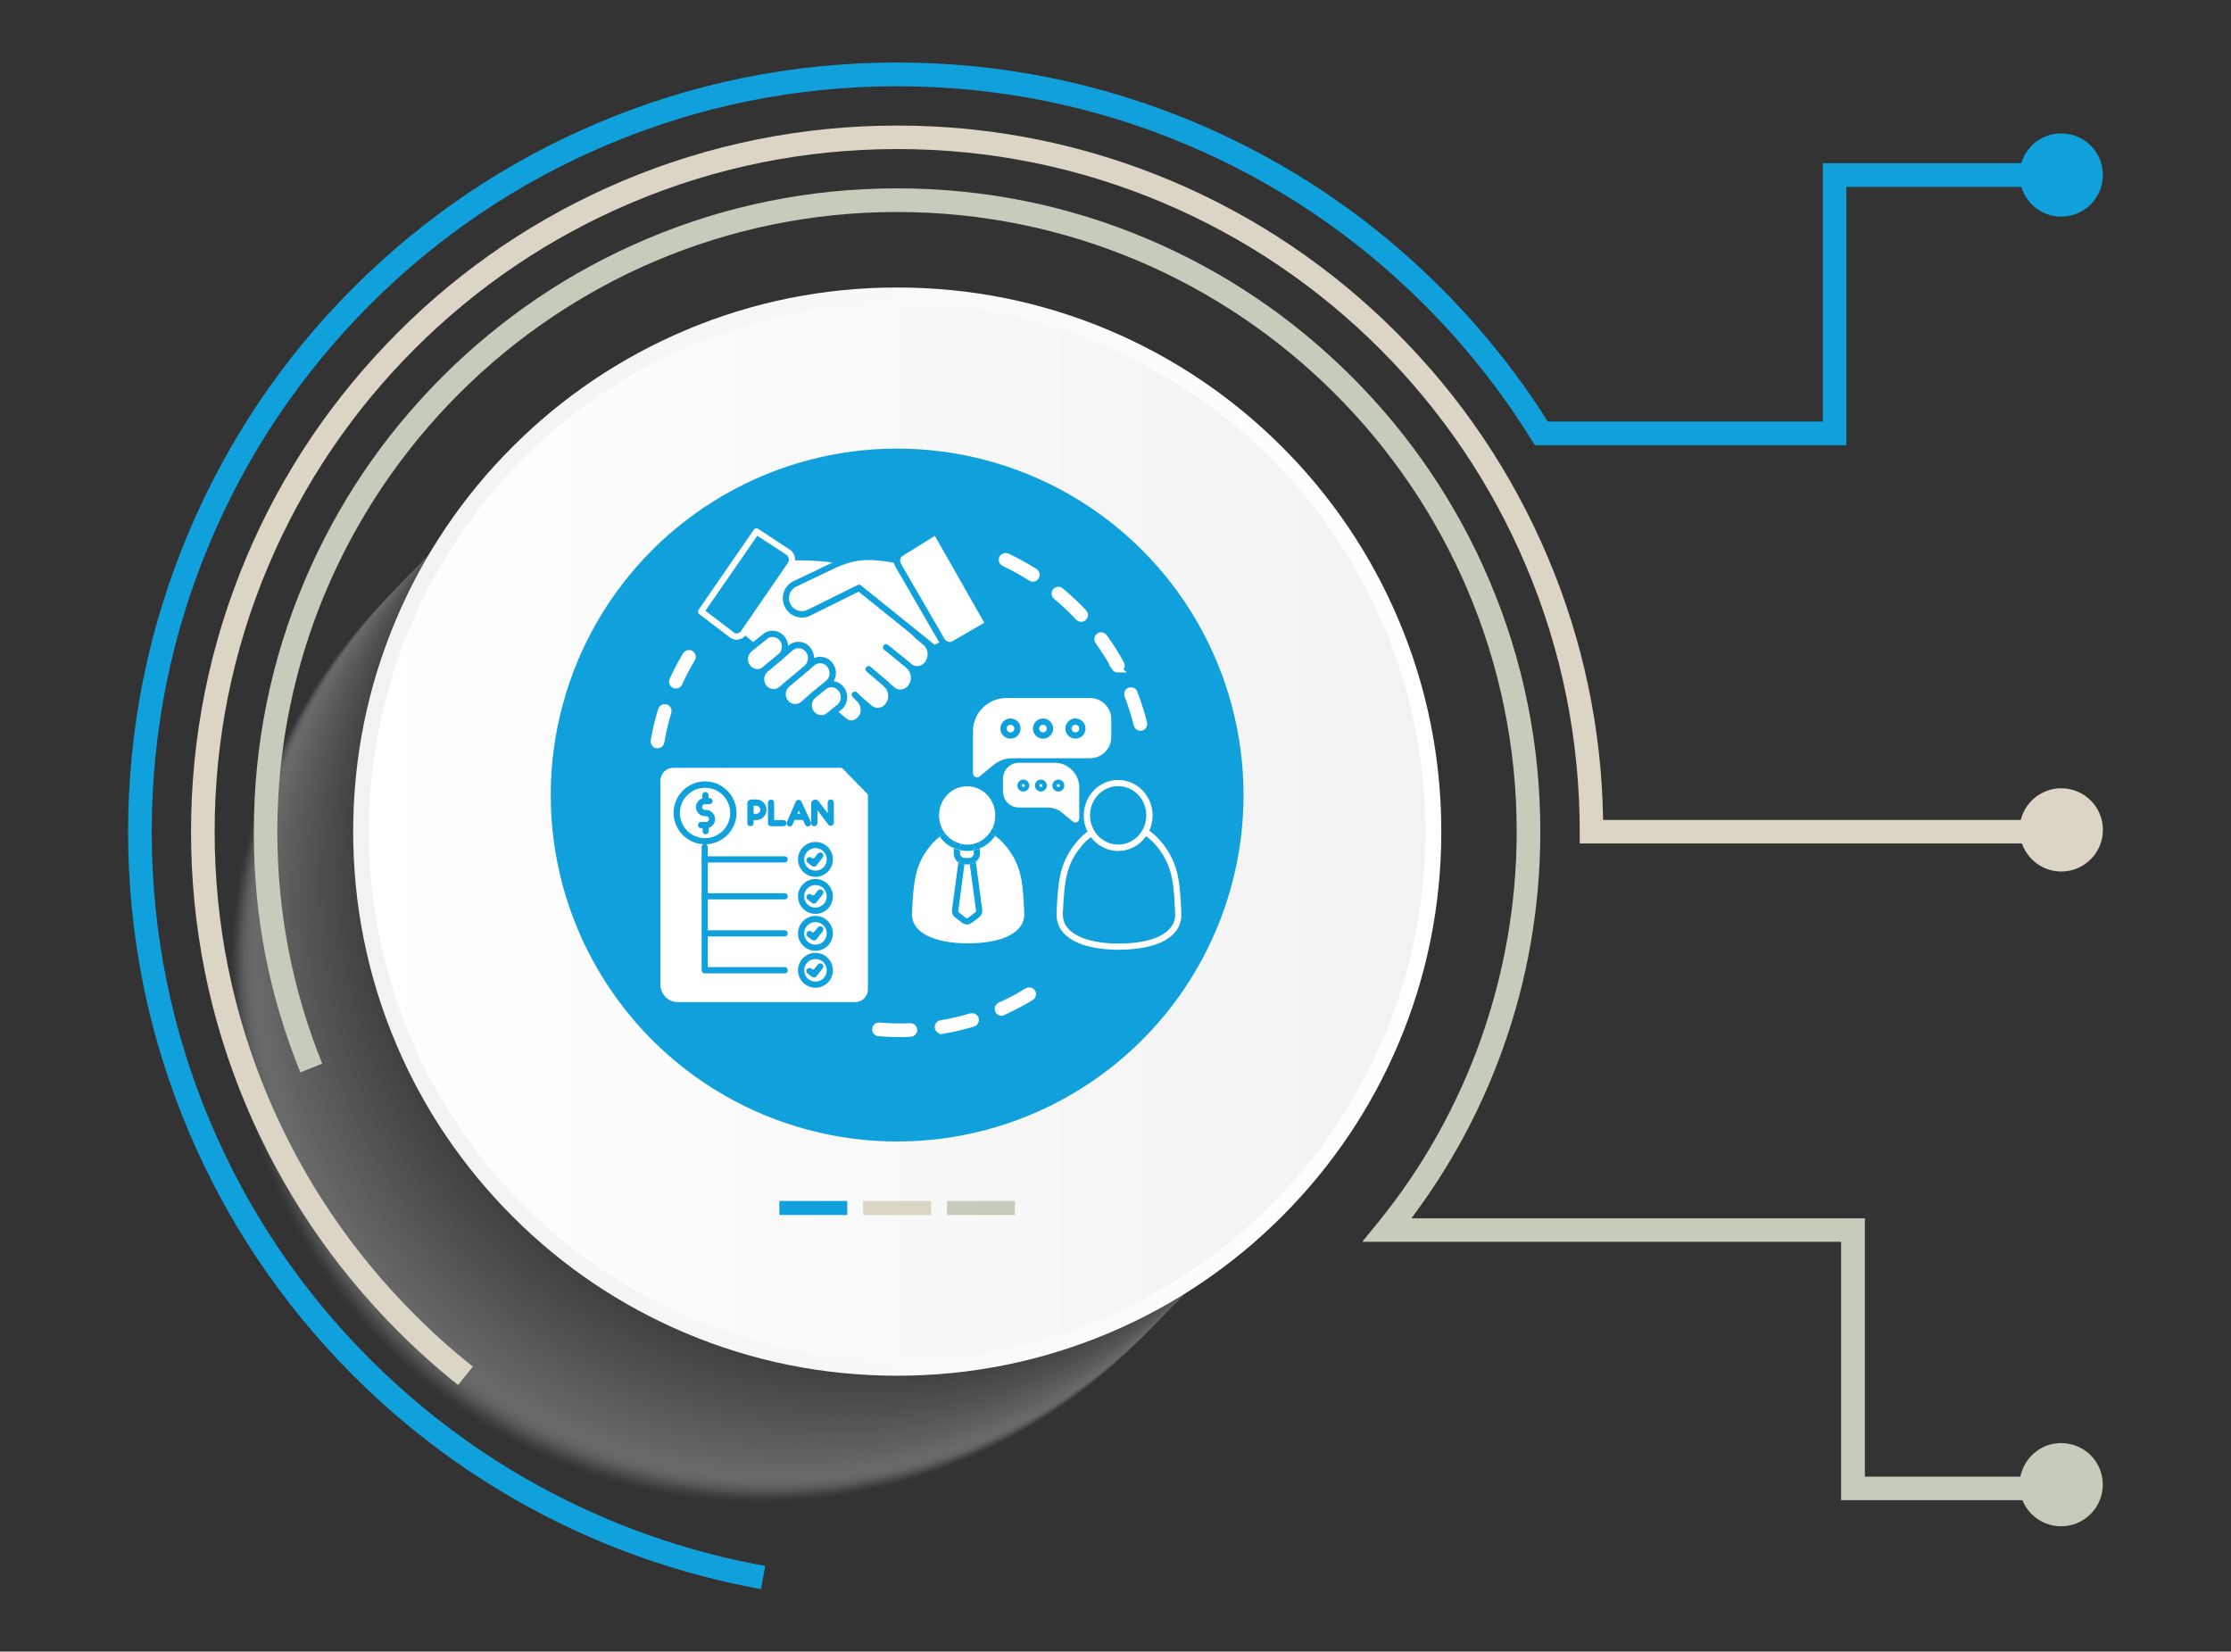 <?xml version="1.0" encoding="UTF-8"?><svg id="a" xmlns="http://www.w3.org/2000/svg" width="1879.315" height="1391.1" xmlns:xlink="http://www.w3.org/1999/xlink" viewBox="0 0 1879.315 1391.1"><rect x="0" y="0" width="1879.315" height="1391.1" fill="#333333" stroke="none"/><defs><linearGradient id="c" x1="297.507" y1="10216.67" x2="1214.107" y2="10216.67" gradientTransform="translate(0 10917.12) scale(1 -1)" gradientUnits="userSpaceOnUse"><stop offset="0" stop-color="#f2f2f2"/><stop offset="1" stop-color="#fff"/></linearGradient><linearGradient id="d" x1="310.707" y1="10216.57" x2="1200.707" y2="10216.57" gradientTransform="translate(0 10917.12) scale(1 -1)" gradientUnits="userSpaceOnUse"><stop offset="0" stop-color="#fff"/><stop offset="1" stop-color="#f2f2f2"/></linearGradient></defs><g id="b"><g opacity=".32"><circle cx="636.707" cy="822.45" r="445" fill="none"/><circle cx="637.407" cy="821.75" r="445" fill="none"/><circle cx="638.107" cy="821.15" r="445" fill="none"/><circle cx="638.807" cy="820.45" r="445" fill="#fcfcfc" isolation="isolate" opacity=".02"/><circle cx="639.407" cy="819.75" r="445" fill="#fbfbfb" isolation="isolate" opacity=".02"/><circle cx="640.107" cy="819.05" r="445" fill="#fafafa" isolation="isolate" opacity=".03"/><circle cx="640.807" cy="818.25" r="445" fill="#f9f9f9" isolation="isolate" opacity=".03"/><circle cx="641.407" cy="817.65" r="445" fill="#f8f8f8" isolation="isolate" opacity=".04"/><circle cx="642.107" cy="816.95" r="445" fill="#f7f7f7" isolation="isolate" opacity=".04"/><circle cx="642.807" cy="816.25" r="445" fill="#f6f6f6" isolation="isolate" opacity=".05"/><circle cx="643.407" cy="815.65" r="445" fill="#f5f5f5" isolation="isolate" opacity=".06"/><circle cx="644.107" cy="814.95" r="445" fill="#f4f4f4" isolation="isolate" opacity=".06"/><circle cx="644.807" cy="814.15" r="445" fill="#f3f3f3" isolation="isolate" opacity=".07"/><circle cx="645.407" cy="813.55" r="445" fill="#f2f2f2" isolation="isolate" opacity=".07"/><circle cx="646.107" cy="812.75" r="445" fill="#f1f1f1" isolation="isolate" opacity=".08"/><circle cx="646.807" cy="812.15" r="445" fill="#f0f0f0" isolation="isolate" opacity=".08"/><circle cx="647.407" cy="811.55" r="445" fill="#efefef" isolation="isolate" opacity=".09"/><circle cx="648.107" cy="810.75" r="445" fill="#eee" isolation="isolate" opacity=".1"/><circle cx="648.807" cy="810.15" r="445" fill="#ededed" isolation="isolate" opacity=".1"/><circle cx="649.507" cy="809.45" r="445" fill="#ececec" isolation="isolate" opacity=".11"/><circle cx="650.107" cy="808.75" r="445" fill="#ebebeb" isolation="isolate" opacity=".11"/><circle cx="650.807" cy="808.05" r="445" fill="#eaeaea" isolation="isolate" opacity=".12"/><circle cx="651.507" cy="807.45" r="445" fill="#e9e9e9" isolation="isolate" opacity=".12"/><circle cx="652.107" cy="806.75" r="445" fill="#e8e8e8" isolation="isolate" opacity=".13"/><circle cx="652.807" cy="806.05" r="445" fill="#e7e7e7" isolation="isolate" opacity=".13"/><circle cx="653.507" cy="805.25" r="445" fill="#e6e6e6" isolation="isolate" opacity=".14"/><circle cx="654.107" cy="804.65" r="445" fill="#e5e5e5" isolation="isolate" opacity=".15"/><circle cx="654.807" cy="803.95" r="445" fill="#e4e4e4" isolation="isolate" opacity=".15"/><circle cx="655.507" cy="803.25" r="445" fill="#e3e3e3" isolation="isolate" opacity=".16"/><circle cx="656.107" cy="802.65" r="445" fill="#e2e2e2" isolation="isolate" opacity=".16"/><circle cx="656.807" cy="801.95" r="445" fill="#e1e1e1" isolation="isolate" opacity=".17"/><circle cx="657.507" cy="801.15" r="445" fill="#e0e0e0" isolation="isolate" opacity=".17"/><circle cx="658.107" cy="800.55" r="445" fill="#dfdfdf" isolation="isolate" opacity=".18"/><circle cx="658.807" cy="799.75" r="445" fill="#dedede" isolation="isolate" opacity=".19"/><circle cx="659.507" cy="799.15" r="445" fill="#ddd" isolation="isolate" opacity=".19"/><circle cx="660.107" cy="798.55" r="445" fill="#dcdcdc" isolation="isolate" opacity=".2"/><circle cx="660.807" cy="797.75" r="445" fill="#dbdbdb" isolation="isolate" opacity=".2"/><circle cx="661.507" cy="797.15" r="445" fill="#dadada" isolation="isolate" opacity=".21"/><circle cx="662.107" cy="796.45" r="445" fill="#d9d9d9" isolation="isolate" opacity=".21"/><circle cx="662.807" cy="795.75" r="445" fill="#d8d8d8" isolation="isolate" opacity=".22"/><circle cx="663.507" cy="795.05" r="445" fill="#d7d7d7" isolation="isolate" opacity=".22"/><circle cx="664.107" cy="794.25" r="445" fill="#d6d6d6" isolation="isolate" opacity=".23"/><circle cx="664.807" cy="793.75" r="445" fill="#d5d5d5" isolation="isolate" opacity=".24"/><circle cx="665.507" cy="793.05" r="445" fill="#d4d4d4" isolation="isolate" opacity=".24"/><circle cx="666.207" cy="792.25" r="445" fill="#d3d3d3" isolation="isolate" opacity=".25"/><circle cx="666.807" cy="791.65" r="445" fill="#d2d2d2" isolation="isolate" opacity=".25"/><circle cx="667.507" cy="790.95" r="445" fill="#d1d1d1" isolation="isolate" opacity=".26"/><circle cx="668.207" cy="790.15" r="445" fill="#d0d0d0" isolation="isolate" opacity=".26"/><circle cx="668.807" cy="789.55" r="445" fill="#cfcfcf" isolation="isolate" opacity=".27"/><circle cx="669.507" cy="788.95" r="445" fill="#cecece" isolation="isolate" opacity=".28"/><circle cx="670.207" cy="788.15" r="445" fill="#cdcdcd" isolation="isolate" opacity=".28"/><circle cx="670.807" cy="787.55" r="445" fill="#ccc" isolation="isolate" opacity=".29"/><circle cx="671.507" cy="786.75" r="445" fill="#cbcbcb" isolation="isolate" opacity=".29"/><circle cx="672.207" cy="786.15" r="445" fill="#cacaca" isolation="isolate" opacity=".3"/><circle cx="672.807" cy="785.55" r="445" fill="#c9c9c9" isolation="isolate" opacity=".3"/><circle cx="673.507" cy="784.75" r="445" fill="#c8c8c8" isolation="isolate" opacity=".31"/><circle cx="674.207" cy="784.15" r="445" fill="#c7c7c7" isolation="isolate" opacity=".31"/><circle cx="674.807" cy="783.45" r="445" fill="#c6c6c6" isolation="isolate" opacity=".32"/><circle cx="675.507" cy="782.75" r="445" fill="#c5c5c5" isolation="isolate" opacity=".33"/><circle cx="676.207" cy="782.05" r="445" fill="#c4c4c4" isolation="isolate" opacity=".33"/><circle cx="676.807" cy="781.25" r="445" fill="#c3c3c3" isolation="isolate" opacity=".34"/><circle cx="677.507" cy="780.75" r="445" fill="#c2c2c2" isolation="isolate" opacity=".34"/><circle cx="678.207" cy="780.05" r="445" fill="#c1c1c1" isolation="isolate" opacity=".35"/><circle cx="678.807" cy="779.25" r="445" fill="silver" isolation="isolate" opacity=".35"/><circle cx="679.507" cy="778.65" r="445" fill="#bfbfbf" isolation="isolate" opacity=".36"/><circle cx="680.207" cy="777.95" r="445" fill="#bebebe" isolation="isolate" opacity=".37"/><circle cx="680.807" cy="777.15" r="445" fill="#bdbdbd" isolation="isolate" opacity=".37"/><circle cx="681.507" cy="776.55" r="445" fill="#bcbcbc" isolation="isolate" opacity=".38"/><circle cx="682.207" cy="775.95" r="445" fill="#bbb" isolation="isolate" opacity=".38"/><circle cx="682.807" cy="775.15" r="445" fill="#bababa" isolation="isolate" opacity=".39"/><circle cx="683.507" cy="774.55" r="445" fill="#b9b9b9" isolation="isolate" opacity=".39"/><circle cx="684.207" cy="773.75" r="445" fill="#b8b8b8" isolation="isolate" opacity=".4"/><circle cx="684.807" cy="773.15" r="445" fill="#b7b7b7" isolation="isolate" opacity=".4"/><circle cx="685.507" cy="772.45" r="445" fill="#b6b6b6" isolation="isolate" opacity=".41"/><circle cx="686.207" cy="771.75" r="445" fill="#b5b5b5" isolation="isolate" opacity=".42"/><circle cx="686.907" cy="771.15" r="445" fill="#b4b4b4" isolation="isolate" opacity=".42"/><circle cx="687.507" cy="770.45" r="445" fill="#b3b3b3" isolation="isolate" opacity=".43"/><circle cx="688.207" cy="769.75" r="445" fill="#b2b2b2" isolation="isolate" opacity=".43"/><circle cx="688.907" cy="769.05" r="445" fill="#b1b1b1" isolation="isolate" opacity=".44"/><circle cx="689.507" cy="768.25" r="445" fill="#b0b0b0" isolation="isolate" opacity=".44"/><circle cx="690.207" cy="767.65" r="445" fill="#afafaf" isolation="isolate" opacity=".45"/><circle cx="690.907" cy="767.05" r="445" fill="#aeaeae" isolation="isolate" opacity=".46"/><circle cx="691.507" cy="766.25" r="445" fill="#adadad" isolation="isolate" opacity=".46"/><circle cx="692.207" cy="765.65" r="445" fill="#acacac" isolation="isolate" opacity=".47"/><circle cx="692.907" cy="764.95" r="445" fill="#ababab" isolation="isolate" opacity=".47"/><circle cx="693.507" cy="764.15" r="445" fill="#aaa" isolation="isolate" opacity=".48"/><circle cx="694.207" cy="763.55" r="445" fill="#a9a9a9" isolation="isolate" opacity=".48"/><circle cx="694.907" cy="762.75" r="445" fill="#a8a8a8" isolation="isolate" opacity=".49"/><circle cx="695.507" cy="762.15" r="445" fill="#a7a7a7" isolation="isolate" opacity=".49"/><circle cx="696.207" cy="761.55" r="445" fill="#a6a6a6" isolation="isolate" opacity=".5"/><circle cx="696.907" cy="760.75" r="445" fill="#a5a5a5" isolation="isolate" opacity=".51"/><circle cx="697.507" cy="760.15" r="445" fill="#a4a4a4" isolation="isolate" opacity=".51"/><circle cx="698.207" cy="759.45" r="445" fill="#a3a3a3" isolation="isolate" opacity=".52"/><circle cx="698.907" cy="758.75" r="445" fill="#a2a2a2" isolation="isolate" opacity=".52"/><circle cx="699.507" cy="758.15" r="445" fill="#a1a1a1" isolation="isolate" opacity=".53"/><circle cx="700.207" cy="757.45" r="445" fill="#a0a0a0" isolation="isolate" opacity=".53"/><circle cx="700.907" cy="756.75" r="445" fill="#9f9f9f" isolation="isolate" opacity=".54"/><circle cx="701.607" cy="756.05" r="445" fill="#9e9e9e" isolation="isolate" opacity=".54"/><circle cx="702.207" cy="755.25" r="445" fill="#9d9d9d" isolation="isolate" opacity=".55"/><circle cx="702.907" cy="754.65" r="445" fill="#9c9c9c" isolation="isolate" opacity=".56"/><circle cx="703.607" cy="754.05" r="445" fill="#9b9b9b" isolation="isolate" opacity=".56"/><circle cx="704.207" cy="753.25" r="445" fill="#9a9a9a" isolation="isolate" opacity=".57"/><circle cx="704.907" cy="752.65" r="445" fill="#999" isolation="isolate" opacity=".57"/><circle cx="705.607" cy="751.95" r="445" fill="#989898" isolation="isolate" opacity=".58"/><circle cx="706.207" cy="751.15" r="445" fill="#979797" isolation="isolate" opacity=".58"/><circle cx="706.907" cy="750.55" r="445" fill="#969696" isolation="isolate" opacity=".59"/><circle cx="707.607" cy="749.75" r="445" fill="#959595" isolation="isolate" opacity=".6"/><circle cx="708.207" cy="749.15" r="445" fill="#949494" isolation="isolate" opacity=".6"/><circle cx="708.907" cy="748.55" r="445" fill="#939393" isolation="isolate" opacity=".61"/><circle cx="709.607" cy="747.75" r="445" fill="#929292" isolation="isolate" opacity=".61"/><circle cx="710.207" cy="747.15" r="445" fill="#919191" isolation="isolate" opacity=".62"/><circle cx="710.907" cy="746.45" r="445" fill="#909090" isolation="isolate" opacity=".62"/><circle cx="711.607" cy="745.75" r="445" fill="#8f8f8f" isolation="isolate" opacity=".63"/><circle cx="712.207" cy="745.05" r="445" fill="#8e8e8e" isolation="isolate" opacity=".63"/><circle cx="712.907" cy="744.45" r="445" fill="#8d8d8d" isolation="isolate" opacity=".64"/><circle cx="713.607" cy="743.75" r="445" fill="#8c8c8c" isolation="isolate" opacity=".65"/><circle cx="714.307" cy="743.05" r="445" fill="#8b8b8b" isolation="isolate" opacity=".65"/><circle cx="714.907" cy="742.25" r="445" fill="#8a8a8a" isolation="isolate" opacity=".66"/><circle cx="715.607" cy="741.65" r="445" fill="#898989" isolation="isolate" opacity=".66"/><circle cx="716.307" cy="740.95" r="445" fill="#888" isolation="isolate" opacity=".67"/><circle cx="716.907" cy="740.25" r="445" fill="#878787" isolation="isolate" opacity=".67"/><circle cx="717.607" cy="739.65" r="445" fill="#868686" isolation="isolate" opacity=".68"/><circle cx="718.307" cy="738.95" r="445" fill="#858585" isolation="isolate" opacity=".69"/><circle cx="718.907" cy="738.15" r="445" fill="#848484" isolation="isolate" opacity=".69"/><circle cx="719.607" cy="737.55" r="445" fill="#838383" isolation="isolate" opacity=".7"/><circle cx="720.307" cy="736.75" r="445" fill="#828282" isolation="isolate" opacity=".7"/><circle cx="720.907" cy="736.15" r="445" fill="#818181" isolation="isolate" opacity=".71"/><circle cx="721.607" cy="735.55" r="445" fill="gray" isolation="isolate" opacity=".71"/><circle cx="722.307" cy="734.75" r="445" fill="#7f7f7f" isolation="isolate" opacity=".72"/><circle cx="722.907" cy="734.15" r="445" fill="#7e7e7e" isolation="isolate" opacity=".72"/><circle cx="723.607" cy="733.45" r="445" fill="#7d7d7d" isolation="isolate" opacity=".73"/><circle cx="724.307" cy="732.75" r="445" fill="#7c7c7c" isolation="isolate" opacity=".74"/><circle cx="724.907" cy="732.05" r="445" fill="#7b7b7b" isolation="isolate" opacity=".74"/><circle cx="725.607" cy="731.25" r="445" fill="#7a7a7a" isolation="isolate" opacity=".75"/><circle cx="726.307" cy="730.75" r="445" fill="#797979" isolation="isolate" opacity=".75"/><circle cx="726.907" cy="730.05" r="445" fill="#787878" isolation="isolate" opacity=".76"/><circle cx="727.607" cy="729.25" r="445" fill="#777" isolation="isolate" opacity=".76"/><circle cx="728.307" cy="728.65" r="445" fill="#767676" isolation="isolate" opacity=".77"/><circle cx="729.007" cy="727.95" r="445" fill="#757575" isolation="isolate" opacity=".78"/><circle cx="729.607" cy="727.25" r="445" fill="#747474" isolation="isolate" opacity=".78"/><circle cx="730.307" cy="726.65" r="445" fill="#737373" isolation="isolate" opacity=".79"/><circle cx="731.007" cy="725.95" r="445" fill="#727272" isolation="isolate" opacity=".79"/><circle cx="731.607" cy="725.15" r="445" fill="#717171" isolation="isolate" opacity=".8"/><circle cx="732.307" cy="724.55" r="445" fill="#707070" isolation="isolate" opacity=".8"/><circle cx="733.007" cy="723.75" r="445" fill="#6f6f6f" isolation="isolate" opacity=".81"/><circle cx="733.607" cy="723.15" r="445" fill="#6e6e6e" isolation="isolate" opacity=".81"/><circle cx="734.307" cy="722.55" r="445" fill="#6d6d6d" isolation="isolate" opacity=".82"/><circle cx="735.007" cy="721.75" r="445" fill="#6c6c6c" isolation="isolate" opacity=".83"/><circle cx="735.607" cy="721.15" r="445" fill="#6b6b6b" isolation="isolate" opacity=".83"/><circle cx="736.307" cy="720.45" r="445" fill="#6a6a6a" isolation="isolate" opacity=".84"/><circle cx="737.007" cy="719.75" r="445" fill="#696969" isolation="isolate" opacity=".84"/><circle cx="737.607" cy="719.05" r="445" fill="#686868" isolation="isolate" opacity=".85"/><circle cx="738.307" cy="718.25" r="445" fill="#676767" isolation="isolate" opacity=".85"/><circle cx="739.007" cy="717.75" r="445" fill="#666" isolation="isolate" opacity=".86"/><circle cx="739.607" cy="717.05" r="445" fill="#656565" isolation="isolate" opacity=".87"/><circle cx="740.307" cy="716.25" r="445" fill="#646464" isolation="isolate" opacity=".87"/><circle cx="741.007" cy="715.65" r="445" fill="#636363" isolation="isolate" opacity=".88"/><circle cx="741.607" cy="714.95" r="445" fill="#626262" isolation="isolate" opacity=".88"/><circle cx="742.307" cy="714.15" r="445" fill="#616161" isolation="isolate" opacity=".89"/><circle cx="743.007" cy="713.55" r="445" fill="#606060" isolation="isolate" opacity=".89"/><circle cx="743.607" cy="712.95" r="445" fill="#5f5f5f" isolation="isolate" opacity=".9"/><circle cx="744.307" cy="712.15" r="445" fill="#5e5e5e" isolation="isolate" opacity=".9"/><circle cx="745.007" cy="711.55" r="445" fill="#5d5d5d" isolation="isolate" opacity=".91"/><circle cx="745.707" cy="710.75" r="445" fill="#5c5c5c" isolation="isolate" opacity=".92"/><circle cx="746.307" cy="710.15" r="445" fill="#5b5b5b" isolation="isolate" opacity=".92"/><circle cx="747.007" cy="709.45" r="445" fill="#5a5a5a" isolation="isolate" opacity=".93"/><circle cx="747.707" cy="708.75" r="445" fill="#595959" isolation="isolate" opacity=".93"/><circle cx="748.307" cy="708.15" r="445" fill="#585858" isolation="isolate" opacity=".94"/><circle cx="749.007" cy="707.45" r="445" fill="#575757" isolation="isolate" opacity=".94"/><circle cx="749.707" cy="706.75" r="445" fill="#565656" isolation="isolate" opacity=".95"/><circle cx="750.307" cy="706.05" r="445" fill="#555" isolation="isolate" opacity=".96"/><circle cx="751.007" cy="705.25" r="445" fill="#545454" isolation="isolate" opacity=".96"/><circle cx="751.707" cy="704.75" r="445" fill="#535353" isolation="isolate" opacity=".97"/><circle cx="752.307" cy="704.05" r="445" fill="#525252" isolation="isolate" opacity=".97"/><circle cx="753.007" cy="703.25" r="445" fill="#515151" isolation="isolate" opacity=".98"/><circle cx="753.707" cy="702.65" r="445" fill="#505050" isolation="isolate" opacity=".98"/><circle cx="754.307" cy="701.95" r="445" fill="#4f4f4f" isolation="isolate" opacity=".99"/><circle cx="755.007" cy="701.15" r="445" fill="#4e4e4e" isolation="isolate" opacity=".99"/><circle cx="755.707" cy="700.55" r="445" fill="#4d4d4d"/></g><path d="M755.707,1158.75c-61.8,0-121.9-12.1-178.4-36-54.6-23.1-103.6-56.1-145.6-98.2s-75.2-91.1-98.2-145.7c-23.9-56.5-36-116.5-36-178.4s12.1-121.9,36-178.4c23.1-54.6,56.1-103.6,98.2-145.7s91.1-75.1,145.7-98.2c56.5-23.9,116.5-36,178.4-36s121.9,12.1,178.4,36c54.6,23.1,103.6,56.1,145.7,98.2s75.1,91.1,98.2,145.7c23.9,56.5,36,116.5,36,178.4s-12.1,121.9-36,178.4c-23.1,54.6-56.1,103.6-98.2,145.7s-91.1,75.1-145.7,98.2c-56.7,23.9-116.7,36-178.5,36h0Z" fill="url(#c)"/><circle cx="755.707" cy="700.55" r="445" fill="url(#d)"/><path d="M1736.307,112.35c-15.9,0-29.4,10.6-33.6,25.1h-167.2v217.6h-231.7c-25.6-40.5-55.9-78.4-90.1-112.6-59.4-59.5-128.7-106.1-205.9-138.8-79.9-33.8-164.8-51-252.2-51s-172.2,17.1-252.2,51c-77.1,32.6-146.4,79.3-205.9,138.8s-106,128.8-138.6,206c-33.8,79.9-51,164.8-51,252.2s17.1,172.2,51,252.2c32.6,77.1,79.3,146.4,138.8,205.9s128.7,106.1,205.9,138.8c44.3,18.7,90.5,32.5,137.5,40.9l3.5-19.5c-45.5-8.1-90.4-21.5-133.3-39.6-74.8-31.6-141.9-76.9-199.6-134.5-57.6-57.6-102.9-124.8-134.5-199.6-32.8-77.7-49.4-159.9-49.4-244.7s16.6-167,49.4-244.4c31.6-74.8,76.9-141.9,134.5-199.6,57.6-57.6,124.8-102.9,199.6-134.5,77.5-32.8,159.7-49.4,244.4-49.4s167,16.6,244.4,49.4c74.8,31.6,141.9,76.9,199.6,134.5,34.5,34.5,64.8,72.7,90.2,113.7l2.9,4.7h262.5v-217.6h147.4c4.3,14.5,17.7,25.1,33.6,25.1,19.4,0,35.1-15.7,35.1-35.1s-15.7-35-35.1-35h0v-0Z" fill="#10a1dc"/><path d="M1736.307,663.95c-16.5,0-30.3,11.4-34.1,26.7h-351.8c-1.2-76.8-16.9-151.3-46.7-221.6-30-70.8-72.8-134.5-127.4-189-54.6-54.6-118.2-97.5-189-127.5-73.4-31-151.3-46.8-231.5-46.8s-158.3,15.8-231.7,46.8c-70.8,30-134.4,72.8-189,127.5-54.6,54.7-97.5,118.2-127.4,189-31,73.4-46.8,151.3-46.8,231.5s15.7,158.2,46.8,231.5c30,70.8,72.8,134.4,127.4,189.1,16.1,16.1,33.2,31.4,50.8,45.4l12.4-15.5c-17.1-13.6-33.6-28.3-49.1-43.9-52.8-52.8-94.2-114.3-123.2-182.8-30-70.9-45.2-146.2-45.2-223.8s15.2-152.9,45.2-223.8c29-68.5,70.4-130,123.2-182.8s114.3-94.2,182.8-123.2c70.9-30,146.2-45.2,223.8-45.2s152.9,15.2,223.8,45.2c68.5,29,130,70.4,182.8,123.2s94.1,114.3,123.1,182.8c30,70.9,45.2,146.2,45.2,223.8v9.9h372.5c4.8,13.7,17.8,23.6,33.1,23.6,19.4,0,35.1-15.7,35.1-35.1s-15.7-35-35.1-35h0Z" fill="#dbd5c6"/><path d="M1736.307,1215.45c-17.1,0-31.2,12.2-34.4,28.3h-131v-217.6h-382c32.4-43.1,58.1-90.4,76.4-141.1,21.4-59.1,32.2-121.1,32.2-184.5,0-73.2-14.3-144.1-42.6-210.9-27.3-64.5-66.4-122.5-116.1-172.2-49.7-49.7-107.7-88.9-172.2-116.2-66.8-28.3-137.8-42.6-210.9-42.6s-144.1,14.3-210.9,42.6c-64.6,27.3-122.5,66.4-172.3,116.2s-88.8,107.7-116.1,172.2c-28.3,66.8-42.6,137.8-42.6,210.9s13.2,138.3,39.2,202.7l18.4-7.4c-25.1-62.1-37.8-127.8-37.8-195.3,0-287.9,234.2-522,522-522s522,234.2,522,522c0,119.7-41.5,236.6-116.9,329.2l-13.2,16.2h403.4v217.6h152.7c5.2,12.9,17.8,22,32.6,22,19.4,0,35.1-15.7,35.1-35.1s-15.6-34.9-35-35h0Z" fill="#c6ccbc"/><rect x="656.507" y="1011.55" width="57.2" height="11.8" fill="#10a1dc"/><rect x="727.107" y="1011.55" width="57.2" height="11.8" fill="#dbd5c6"/><rect x="797.707" y="1011.55" width="57.2" height="11.8" fill="#c6ccbc"/></g><circle cx="755.707" cy="669.65" r="291.8" fill="#10a1dc"/><path d="M781.807,558.65c-3.9,5.4-11,6.5-15.9,2.3,4.9,4.2,5.7,12,1.8,17.4s-11,6.5-15.9,2.3l-5-4.3c2.7,2.3,4.1,5.7,4.2,9.2.1,2.9-.7,5.8-2.5,8.2-3.9,5.4-11,6.5-15.9,2.3l-9.1-7.8c2.7,2.3,4.1,5.7,4.2,9.2.1,2.9-.4,4.7-2.2,7.1-2.4,3.2-7.9,7.3-14,2.7l-99.1-81.3c.9-.4,1.8-1.1,2.5-2.1l36.7-51.1c2.1-3,4.4-5.1,4.4-5.1,1.7-.3,4.4,1.4,9,1.3,12.9-.1,41.7,0,51.9,6.4,3.4,2.2,56.3,59.9,56.3,59.9l7,5.9c4.7,4.3,5.5,12,1.6,17.5h0v-0Z" fill="#fff"/><path d="M717.107,612.05c-2.5,0-4.9-.9-7.2-2.6l-99.2-81.3c-.7-.6-1.1-1.5-.9-2.4.1-.9.7-1.7,1.5-2.1.6-.3,1.1-.7,1.5-1.3l36.6-51.1c2.3-3.1,4.6-5.4,4.7-5.5.4-.4.9-.6,1.4-.7,1.3-.2,2.5.1,4,.5s3.2.8,5.5.8c28.2-.3,45.7,2,53.3,6.8,3.5,2.2,47.6,50.2,56.7,60.2l6.8,5.8c5.9,5,6.9,14.5,2.2,21h0c-2.4,3.3-5.8,5.4-9.7,5.9-.7.1-1.4.1-2.1.1,1.3,4.5.6,9.7-2.3,13.8-2.4,3.3-5.8,5.4-9.7,5.9-2.3.3-4.5,0-6.6-.9v.6c.1,3.5-1,7-3,9.8-2.4,3.3-5.8,5.4-9.7,5.9-3.7.4-7.3-.7-10.1-3.1l-.5-.4c.1,3.4-.7,5.7-2.7,8.5-.9,1.2-4,5-8.9,5.7-.6,0-1.1,0-1.6.1h0v0ZM616.607,526.15l96.6,79.2c1.5,1.1,3.1,1.6,4.7,1.4,2.3-.3,4.3-2.1,5.4-3.6,1.4-1.9,1.7-3.1,1.7-5.4-.1-2.9-1.3-5.5-3.3-7.3h0c-1.1-1-1.2-2.6-.3-3.7,1-1.1,2.6-1.2,3.7-.3h0l9.1,7.8c1.7,1.5,3.9,2.1,6,1.9,2.4-.3,4.5-1.6,6-3.7,1.3-1.9,2.1-4.2,2-6.6-.1-2.9-1.3-5.5-3.3-7.3-1.1-1-1.2-2.6-.3-3.7,1-1.1,2.6-1.2,3.7-.3h0l5,4.3c1.7,1.5,3.9,2.1,6,1.9,2.4-.3,4.5-1.6,6-3.7,3.1-4.4,2.5-10.6-1.3-13.9-.6-.5-.9-1.3-.9-2,0-.6.2-1.2.6-1.7,1-1.1,2.6-1.2,3.7-.3,1.7,1.5,3.9,2.1,6,1.9,2.4-.3,4.5-1.6,6-3.7,3.1-4.4,2.5-10.6-1.3-13.9l-7-5.9-.2-.2c-20.8-22.7-52.9-57.3-55.8-59.4-6.7-4.2-23.6-6.2-50.4-6-2.9,0-5.2-.5-6.8-1-.4-.1-.8-.2-1.1-.3-.8.8-2,2.3-3.3,4l-36.5,50.9c-.1.2-.3.4-.4.6h-0Z" fill="#10a1dc"/><path d="M765.907,563.65c-.6,0-1.2-.2-1.7-.6l-19.5-15.8c-1.1-.9-1.3-2.6-.4-3.7.9-1.1,2.6-1.3,3.7-.4l19.5,15.8c1.1.9,1.3,2.6.4,3.7-.5.5-1.3,1-2,1Z" fill="#10a1dc"/><path d="M746.707,579.05c-.6,0-1.2-.2-1.7-.6l-15-12.8c-1.1-.9-1.2-2.6-.3-3.7.9-1.1,2.6-1.2,3.7-.3l15,12.8c1.1.9,1.2,2.6.3,3.7-.5.6-1.3.9-2,.9h0v-0Z" fill="#10a1dc"/><path d="M723.407,591.05c-.7,0-1.3-.3-1.8-.8l-3.4-3.3c-1-1-1.1-2.7,0-3.7,1-1,2.7-1.1,3.7,0l3.4,3.3c1,1,1.1,2.7,0,3.7-.5.5-1.2.8-1.9.8h0Z" fill="#10a1dc"/><path d="M637.107,447.55l27,17.7c3.2,2.4,3.9,7.1,1.6,10.4l-39.4,57.3c-2.3,3.3-6.7,4.1-9.9,1.7l-25.9-19.7,46.6-67.4h0Z" fill="#10a1dc"/><path d="M620.607,538.85c-2,0-4-.7-5.7-1.9l-25.9-19.7c-1.1-.9-1.4-2.4-.6-3.6l46.6-67.5c.8-1.2,2.4-1.5,3.6-.7l27,17.7c.1,0,.1.1.2.1,4.3,3.2,5.2,9.5,2.1,14l-39.4,57.3c-1.5,2.2-3.8,3.7-6.5,4.1-.4.1-.9.2-1.4.2h0ZM594.207,514.45l23.9,18.2c.9.7,2,1,3.2.8s2.2-.9,2.9-1.9l39.4-57.3c1.5-2.2,1.1-5.2-.9-6.8l-24.8-16.2-43.7,63.2h-0Z" fill="#fff"/><path d="M755.507,472.05c-2-.5-10.4-1.9-15.9-2.4-14.3-1.3-24.6,1.1-36.3,6.2l-34.6,16.6c-6.4,3.8-8.5,12.1-4.7,18.5h0c3.8,6.4,12.1,8.5,18.5,4.7l41.2-20.4,63.4,51,13.7-6.9-45.3-67.3h0l-0-0Z" fill="#fff"/><path d="M787.107,548.95c-.6,0-1.2-.2-1.7-.6l-62.1-50-39.6,19.6c-7.7,4.5-17.5,1.9-22-5.7,0-.1-.1-.1-.1-.2-2.1-3.6-2.7-7.9-1.7-12.1,1.1-4.2,3.7-7.7,7.4-9.9.1,0,.1-.1.2-.1l34.7-16.6c13.2-5.8,24.1-7.7,37.7-6.5,5.5.5,14.1,1.9,16.2,2.4,1.4.3,2.3,1.8,1.9,3.2-.3,1.4-1.8,2.3-3.2,1.9-1.8-.4-10.2-1.8-15.5-2.3-12.8-1.2-22.6.5-35,6l-34.5,16.5c-2.4,1.5-4.2,3.8-4.9,6.6s-.3,5.7,1.2,8.2c0,.1.1.1.1.2,3,5,9.7,6.7,14.8,3.7.1,0,.1-.1.2-.1l41.2-20.4c.9-.5,2-.3,2.8.3l62.1,50,12.2-6.1c1.3-.7,2.9-.1,3.6,1.2.7,1.3.1,2.9-1.2,3.6l-13.7,6.9c-.3.3-.7.3-1.1.3h-0Z" fill="#10a1dc"/><path d="M693.507,578.85c4.5-3.9,11.1-3.3,14.9,1.3s3.2,11.5-1.2,15.4l-10.4,8.3c-4.3,2.4-9.8,1.4-13-2.6-1.6-2-2.5-4.5-2.5-6.9,0-3.2,1.2-6.3,3.7-8.5l8.5-7Z" fill="#fff"/><path d="M691.907,607.75c-3.8,0-7.6-1.7-10.2-4.8-2-2.4-3.1-5.4-3.1-8.5-.1-4.1,1.6-7.9,4.6-10.6l8.6-7c2.7-2.3,6.1-3.4,9.6-3.2,3.5.3,6.8,2,9.1,4.8,4.7,5.7,4,14.3-1.5,19.1l-10.5,8.3c-.1.1-.2.2-.4.2-2,1-4.1,1.7-6.2,1.7h0ZM700.407,578.85c-1.9,0-3.6.7-5.1,1.9l-.1.1-8.5,6.9c-1.8,1.6-2.8,3.9-2.8,6.4,0,1.9.7,3.8,1.9,5.3,2.4,2.9,6.3,3.7,9.5,2.1l10.2-8.1c3.3-2.9,3.7-8.2.8-11.7-1.4-1.7-3.3-2.7-5.4-2.9h-.5Z" fill="#10a1dc"/><path d="M657.507,553.15c2.5-2.2,3.8-5.4,3.7-8.5,0-2.4-.9-4.9-2.5-6.9-3.3-4-8.7-5-13-2.6l-14.6,11.8c-4.5,3.9-5,10.8-1.2,15.4,3.8,4.6,10.4,5.2,14.9,1.3l12.7-10.5h-0Z" fill="#fff"/><path d="M638.007,568.85h-1.1c-3.5-.3-6.8-2-9.1-4.8-4.7-5.7-4-14.3,1.5-19.1l14.7-11.8c.1-.1.2-.2.4-.3,5.5-3,12.4-1.7,16.4,3.2,2,2.4,3.1,5.4,3.1,8.5.1,4.1-1.6,7.9-4.6,10.6h-.1l-12.7,10.5c-2.4,2.1-5.3,3.2-8.5,3.2h0l-0-0ZM647.207,537.35l-14.4,11.6c-3.3,2.9-3.7,8.2-.8,11.7,1.4,1.7,3.3,2.7,5.4,2.9,2.1.2,4.1-.5,5.7-1.9l12.7-10.5c1.8-1.6,2.8-4,2.8-6.5,0-1.9-.7-3.8-1.9-5.3-2.3-2.8-6.3-3.6-9.5-2h0Z" fill="#10a1dc"/><path d="M679.507,562.65l4.6-4c4.5-3.9,11.1-3.3,14.9,1.3s3.2,11.5-1.2,15.4l-12.7,10.5-8.3,7.3c-4.5,3.9-11.1,3.3-14.9-1.3-1.6-2-2.5-4.5-2.5-6.9,0-3.2,1.2-6.3,3.7-8.5l16.4-13.8Z" fill="#fff"/><path d="M669.907,598.15h-1.1c-3.5-.3-6.8-2-9.1-4.8-1.9-2.4-3-5.4-3.1-8.5-.1-4.1,1.6-7.9,4.6-10.6l16.5-13.8,4.6-4c2.7-2.4,6.1-3.5,9.6-3.2s6.8,2,9.1,4.8c4.7,5.7,4,14.3-1.5,19.1l-12.8,10.5-8.3,7.2c-2.4,2.3-5.4,3.3-8.5,3.3h0ZM690.907,558.65c-1.9,0-3.6.7-5.1,1.9l-4.6,4h0l-16.5,13.7c-1.8,1.6-2.8,3.9-2.8,6.5,0,1.9.7,3.8,1.9,5.3,1.4,1.7,3.3,2.7,5.4,2.9s4.1-.5,5.7-1.9l8.3-7.3,12.8-10.5c3.3-2.9,3.7-8.2.9-11.7-1.4-1.7-3.3-2.7-5.4-2.9h-.6Z" fill="#10a1dc"/><path d="M657.507,553.15l8.3-7.3c4.5-3.9,11.1-3.3,14.9,1.3,1.6,2,2.5,4.5,2.5,6.9,0,3.2-1.2,6.3-3.7,8.5l-16.5,13.7-4.6,4c-4.5,3.9-11.1,3.3-14.9-1.3s-3.2-11.5,1.2-15.4l12.8-10.4h0Z" fill="#fff"/><path d="M651.707,585.55h-1.1c-3.5-.3-6.8-2-9.1-4.8-4.7-5.7-4-14.3,1.5-19.1l12.7-10.5,8.3-7.3c2.7-2.4,6.1-3.5,9.6-3.2s6.8,2,9,4.8c2,2.4,3.1,5.4,3.1,8.5.1,4.1-1.6,7.9-4.6,10.6l-16.5,13.8-4.5,4c-2.3,2.1-5.3,3.2-8.4,3.2ZM672.707,545.95c-1.9,0-3.6.7-5.1,1.9l-8.3,7.3-.1.1-12.7,10.5c-3.3,2.9-3.7,8.2-.9,11.7,1.4,1.7,3.3,2.7,5.4,2.9s4.1-.5,5.7-1.9l4.6-4,16.5-13.8c1.8-1.6,2.8-3.9,2.8-6.5,0-1.9-.7-3.8-1.9-5.3-1.4-1.7-3.3-2.7-5.4-2.9h-.6Z" fill="#10a1dc"/><path d="M657.507,553.15l-12.7,10.5,12.7-10.5h0Z" fill="#fff"/><path d="M644.807,566.15c-.8,0-1.5-.3-2-1-.9-1.1-.8-2.8.4-3.7l12.7-10.5c1.1-.9,2.8-.8,3.7.4.9,1.1.8,2.8-.4,3.7l-12.7,10.5c-.5.5-1.1.6-1.7.6h0Z" fill="#10a1dc"/><path d="M832.607,525.45l-29,16.8c-3.5,2.1-8.1.7-10.3-3l-36.6-63.1c-2.1-3.7-1-8.3,2.5-10.4l29.2-18.2,44.2,77.9h-0Z" fill="#fff"/><path d="M800.007,545.95c-3.5,0-7-1.9-9-5.2l-36.6-63.2c-1.4-2.4-1.8-5.1-1.1-7.8s2.3-4.9,4.6-6.2l29.1-18.2c.6-.4,1.4-.5,2.1-.3s1.3.6,1.6,1.3l44.2,77.9c.7,1.3.3,2.9-1,3.6l-29,16.8c-1.6.8-3.2,1.2-4.9,1.3h0l0.0 0ZM787.507,451.35l-26.9,16.7c-1.2.7-1.9,1.7-2.2,3s-.1,2.7.6,3.9l36.6,63.1c1.4,2.4,4.4,3.3,6.7,2l26.8-15.5-41.6-73.2h0l0.0 0Z" fill="#10a1dc"/><path d="M765.407,769.45c1.1-26.2,2.5-40.3,13.8-55.5,5.5-7.4,14.1-15.9,23.1-15.9,7.4,0,16.1,0,26.3.1,9.4,0,18.2,9,23.8,16.9,10.7,15.2,11.9,28.8,13,54.4v1c0,17.5-20.3,26.8-49.9,26.8s-49.9-9.3-49.9-26.8v-1h-.2 0Z" fill="#fff"/><path d="M810.107,725.15l-5.5,41.4c-.2,1.4.4,2.8,1.5,3.7l5.9,4.6c1.5,1.2,3.6,1.2,5.1.1l6.2-4.7c1.2-.9,1.8-2.3,1.6-3.7l-5.5-41.4h-9.3v0Z" fill="#fff"/><path d="M816.307,725.15h-3.6c-3.7,0-6.7-3-6.7-6.7v-5.3c0-3.7,3-6.7,6.7-6.7h3.6c3.7,0,6.7,3,6.7,6.7v5.3c-.1,3.7-3,6.7-6.7,6.7Z" fill="#fff"/><ellipse cx="814.707" cy="686.85" rx="26.3" ry="27.3" fill="#fff"/><path d="M825.607,714.55v4.1c0,2.9-1.4,5.5-3.5,7.2l5.4,40.5c.3,2.4-.7,4.8-2.6,6.2l-6.2,4.7c-1.2.9-2.7,1.4-4.1,1.4-1.5,0-3-.5-4.2-1.5l-5.9-4.6c-1.8-1.4-2.8-3.8-2.5-6.1l5.4-40.2c-2.4-1.7-3.9-4.4-3.9-7.6v-4.3c-4.6-2-8.6-5.3-11.7-9.4-4.6,3.4-8.4,8-10.3,10.7-10.5,14.2-12.1,27.4-13.2,54v1c0,14.9,18.1,24.2,47.3,24.2s47.3-9.3,47.3-24.2v-1c-1.1-24.5-2.1-38.1-12.5-52.8-2.2-3.1-6.6-8.7-12-12.4-3.4,4.4-7.7,8-12.8,10.1h0v-0Z" fill="none"/><path d="M807.707,768.35l5.9,4.6c.6.4,1.3.4,1.9,0l6.2-4.7c.4-.3.6-.8.5-1.3l-5.2-39.2c-.2,0-.5.1-.7.1h-3.9l-5.2,39.1c-.1.5.1,1,.5,1.4h0v0Z" fill="none"/><path d="M802.307,695.55h26.2c2.6,0,5.2.6,7.6,1.6,1.4-3.2,2.2-6.6,2.2-10.3,0-13.6-10.6-24.6-23.7-24.6s-23.7,11-23.7,24.6c0,3.9.9,7.6,2.5,10.8,2.8-1.3,5.8-2.1,8.9-2.1h0Z" fill="none"/><path d="M804.507,709.05c1.6-3,4.6-5,8.2-5h3.6c3.7,0,6.8,2.1,8.3,5.2,3.5-1.7,6.6-4.2,8.9-7.4-1.6-.6-3.2-.9-4.9-.9h-26.2c-2.1,0-4.1.6-6,1.4,2,2.7,4.9,5,8.1,6.7h0Z" fill="none"/><path d="M808.607,716.05v2.5c0,2.2,1.8,4,4,4h3.6c2.2,0,4-1.8,4-4v-2.4c-1.8.4-3.7.6-5.6.6-2,0-4-.3-6-.7h0v0Z" fill="none"/><path d="M819.507,710.95c-.7-1-1.9-1.7-3.3-1.7h-3.6c-1.3,0-2.4.6-3.2,1.6,1.7.4,3.4.6,5.2.6s3.4-.3,4.9-.5h0l-0.0 0Z" fill="none"/><path d="M868.007,769.35c-1.1-24.9-2.2-39.8-13.4-55.8-2.9-4.2-7.7-10.1-13.7-14-.8,1.6-1.6,3.2-2.6,4.6,5.4,3.7,9.9,9.3,12,12.4,10.4,14.7,11.4,28.3,12.5,52.8v1c0,14.9-18.1,24.2-47.3,24.2s-47.3-9.3-47.3-24.2v-1c1.2-26.6,2.8-39.8,13.2-54,1.9-2.6,5.7-7.3,10.3-10.7-1.1-1.4-2-2.9-2.8-4.5-5.1,3.6-9.2,8.5-11.8,12.1-12,16.2-13.2,31.4-14.3,56.9v1.1c0,18.4,19.7,29.5,52.6,29.5s52.6-11,52.6-29.5v-.9h0v0Z" fill="#10a1dc"/><path d="M822.207,767.05c.1.5-.1,1-.5,1.3l-6.2,4.7c-.6.4-1.4.4-1.9,0l-5.9-4.6c-.4-.3-.6-.8-.5-1.3l5.2-39.2c-1.9-.1-3.7-.7-5.1-1.7l-5.4,40.2c-.3,2.3.6,4.7,2.5,6.1l5.9,4.6c1.2,1,2.7,1.5,4.2,1.5,1.4,0,2.9-.5,4.1-1.4l6.2-4.7c1.9-1.4,2.9-3.8,2.6-6.2l-5.4-40.5c-1.4,1.1-3.2,1.9-5.1,2l5.3,39.2h0l0.0 0Z" fill="#10a1dc"/><path d="M820.307,718.65c0,2.2-1.8,4-4,4h-3.6c-2.2,0-4-1.8-4-4v-2.5c-1.8-.4-3.6-1-5.3-1.7v4.3c0,3.1,1.6,5.9,3.9,7.6l.2-1.3,5.2.7-.3,2.3h3.9c.3,0,.5-.1.7-.1l-.3-2.2,5.2-.7.1.9c2.1-1.7,3.5-4.3,3.5-7.2v-4.2c-1.7.7-3.5,1.3-5.3,1.6l.1,2.5h0l-0.0 0Z" fill="#10a1dc"/><path d="M812.707,725.65l-5.2-.7-.2,1.3c1.5,1,3.2,1.7,5.1,1.7l.3-2.3h0Z" fill="#10a1dc"/><path d="M816.707,725.65l.3,2.2c1.9-.2,3.7-.9,5.1-2l-.1-.9-5.3.7Z" fill="#10a1dc"/><path d="M808.607,716.05c2,.4,4,.7,6.1.7,1.9,0,3.8-.2,5.6-.6v-2.9c0-.9-.3-1.7-.8-2.3-1.6.3-3.2.5-4.8.5-1.8,0-3.5-.2-5.2-.6-.5.7-.9,1.5-.9,2.5v2.7h0l0-0Z" fill="#10a1dc"/><path d="M791.007,686.85c0-13.6,10.6-24.6,23.7-24.6s23.7,11,23.7,24.6c0,3.7-.8,7.2-2.2,10.3,1.6.7,3.2,1.5,4.7,2.5,1.8-3.9,2.8-8.2,2.8-12.8,0-16.5-13-29.9-29-29.9s-29,13.4-29,29.9c0,4.9,1.2,9.5,3.2,13.6,1.4-1,3-1.9,4.6-2.7-1.6-3.3-2.5-7-2.5-10.9h0v0Z" fill="#10a1dc"/><path d="M803.407,714.35v-1.1c0-1.6.4-3,1.1-4.3-3.2-1.6-6-3.9-8.2-6.8-1.6.7-3.1,1.6-4.6,2.7,3,4.2,7,7.5,11.7,9.5h0v-0Z" fill="#10a1dc"/><path d="M824.607,709.15c.6,1.2,1,2.6,1,4.1v1.2c5.1-2.1,9.4-5.7,12.6-10.3-1.5-1-3.1-1.9-4.7-2.5-2.4,3.3-5.4,5.9-8.9,7.5h0Z" fill="#10a1dc"/><path d="M796.207,702.15c-1.1-1.4-2-2.9-2.8-4.5-1.6.8-3.1,1.7-4.6,2.7.8,1.6,1.7,3.1,2.8,4.5,1.5-1,3.1-1.9,4.6-2.7Z" fill="#10a1dc"/><path d="M833.507,701.85c1.6.6,3.2,1.5,4.7,2.5,1-1.4,1.9-3,2.6-4.6-1.5-1-3-1.8-4.7-2.5-.7,1.6-1.6,3.1-2.6,4.6Z" fill="#10a1dc"/><path d="M808.607,713.15c0-.9.3-1.8.9-2.5-1.8-.4-3.5-1-5-1.8-.7,1.3-1.1,2.7-1.1,4.3v1.1c1.7.7,3.5,1.3,5.3,1.7v-2.8h-.1Z" fill="#10a1dc"/><path d="M820.307,713.15v2.9c1.8-.4,3.6-.9,5.3-1.6v-1.2c0-1.5-.4-2.9-1-4.1-1.6.8-3.3,1.4-5.1,1.8.5.7.8,1.5.8,2.2h0v-0Z" fill="#10a1dc"/><path d="M892.707,769.45c1.1-26.2,2.5-40.3,13.8-55.5,5.5-7.4,14.1-15.9,23.1-15.9,7.4,0,16.1,0,26.3.1,9.4,0,18.2,9,23.8,16.9,10.7,15.2,11.9,28.8,13,54.4v1c0,17.5-20.3,26.8-49.9,26.8s-49.9-9.3-49.9-26.8v-1h-.2 0Z" fill="#10a1dc"/><path d="M942.607,799.95c-32.9,0-52.6-11-52.6-29.5v-1.1c1.1-25.5,2.3-40.7,14.3-56.9,4.7-6.3,14.2-16.9,25.2-16.9h26.2c11.6,0,21.2,11.3,26,18.1,11.2,15.9,12.4,30.8,13.4,55.8v1.1c.1,18.3-19.6,29.3-52.5,29.4h0l-0.0 0ZM895.307,769.55v1c0,14.9,18.1,24.2,47.3,24.2s47.3-9.3,47.3-24.2v-1c-1.1-24.5-2.1-38.1-12.5-52.8-3.3-4.8-12.1-15.8-21.7-15.8h-26.2c-9,0-17.6,10.3-20.9,14.8-10.5,14-12.1,27.2-13.3,53.8h0Z" fill="#fff"/><ellipse cx="941.907" cy="686.85" rx="26.3" ry="27.3" fill="#10a1dc"/><path d="M941.907,716.75c-16,0-29-13.4-29-29.9s13-29.9,29-29.9,29,13.4,29,29.9-13,29.9-29,29.9ZM941.907,662.15c-13.1,0-23.7,11-23.7,24.6s10.6,24.6,23.7,24.6,23.7-11,23.7-24.6-10.6-24.6-23.7-24.6Z" fill="#fff"/><path d="M852.707,635.95h65.6c8.4,0,15.3-6.8,15.3-15.3v-14.9c0-8.4-6.8-15.3-15.3-15.3h-70.6c-14,0-25.4,11.4-25.4,25.4v35.4c0,.7.8,1.1,1.3.6l11.8-9.7c4.9-4,11-6.2,17.3-6.2h0Z" fill="#fff"/><path d="M823.107,654.75c-.5,0-1-.1-1.5-.3-1.2-.6-2-1.8-2-3.1v-35.4c0-15.5,12.6-28,28-28h70.6c9.9,0,17.9,8,17.9,17.9v14.9c0,9.9-8,17.9-17.9,17.9h-65.6c-5.7,0-11.2,2-15.6,5.6l-11.8,9.7c-.6.5-1.3.8-2.1.8h0l-0-0ZM847.707,593.15c-12.5,0-22.7,10.2-22.7,22.7v31.5l8.8-7.3c5.3-4.4,12-6.8,18.9-6.8h65.6c7,0,12.6-5.7,12.6-12.6v-14.9c0-7-5.7-12.6-12.6-12.6h-70.6v-0Z" fill="#fff"/><circle cx="851.207" cy="613.75" r="5.9" fill="#fff"/><path d="M851.207,622.15c-4.7,0-8.5-3.8-8.5-8.5s3.8-8.5,8.5-8.5,8.5,3.8,8.5,8.5-3.8,8.5-8.5,8.5ZM851.207,610.45c-1.8,0-3.2,1.4-3.2,3.2s1.4,3.2,3.2,3.2,3.2-1.4,3.2-3.2c0-1.7-1.4-3.2-3.2-3.2Z" fill="#10a1dc"/><circle cx="878.607" cy="613.65" r="5.9" fill="#fff"/><path d="M878.607,622.15c-4.7,0-8.5-3.8-8.5-8.5s3.8-8.5,8.5-8.5,8.5,3.8,8.5,8.5-3.8,8.5-8.5,8.5ZM878.607,610.45c-1.8,0-3.2,1.4-3.2,3.2s1.4,3.2,3.2,3.2,3.2-1.4,3.2-3.2c0-1.7-1.5-3.2-3.2-3.2Z" fill="#10a1dc"/><circle cx="905.907" cy="613.65" r="5.9" fill="#fff"/><path d="M905.907,622.15c-4.7,0-8.5-3.8-8.5-8.5s3.8-8.5,8.5-8.5,8.5,3.8,8.5,8.5-3.8,8.5-8.5,8.5ZM905.907,610.45c-1.8,0-3.2,1.4-3.2,3.2s1.4,3.2,3.2,3.2,3.2-1.4,3.2-3.2c0-1.7-1.4-3.2-3.2-3.2Z" fill="#10a1dc"/><path d="M882.807,677.55h-24.5c-5.9,0-10.8-4.8-10.8-10.8v-10.9c0-5.9,4.8-10.8,10.8-10.8h30c10,0,18.1,8.1,18.1,18.1v26.2c0,.5-.6.8-1,.5l-9.2-7.6c-3.7-3-8.5-4.7-13.4-4.7h0Z" fill="#fff"/><path d="M905.807,692.75c-.7,0-1.5-.3-2.1-.8l-9.2-7.6c-3.3-2.7-7.5-4.2-11.7-4.2h-24.5c-7.4,0-13.4-6-13.4-13.4v-10.9c0-7.4,6-13.4,13.4-13.4h30c11.5,0,20.8,9.3,20.8,20.8v26.2c0,1.3-.7,2.4-1.9,3-.4.1-.9.2-1.4.3h0l0.0 0ZM858.407,647.75c-4.5,0-8.1,3.6-8.1,8.1v10.9c0,4.5,3.6,8.1,8.1,8.1h24.5c5.5,0,10.9,1.9,15.1,5.4l5.9,4.9v-21.9c0-8.5-7-15.5-15.5-15.5h-30Z" fill="#fff"/><path d="M891.507,667.45c-3.2,0-5.8-2.6-5.8-5.8s2.6-5.8,5.8-5.8,5.8,2.6,5.8,5.8-2.6,5.8-5.8,5.8ZM891.507,661.15c-.3,0-.5.2-.5.5s.2.5.5.5.5-.2.5-.5-.2-.5-.5-.5Z" fill="#10a1dc" stroke="#fff" stroke-miterlimit="10" stroke-width="1.56"/><path d="M876.807,667.45c-3.2,0-5.8-2.6-5.8-5.8s2.6-5.8,5.8-5.8,5.8,2.6,5.8,5.8-2.6,5.8-5.8,5.8ZM876.807,661.15c-.3,0-.5.2-.5.5s.2.5.5.5.5-.2.5-.5-.3-.5-.5-.5Z" fill="#10a1dc" stroke="#fff" stroke-miterlimit="10" stroke-width="1.56"/><path d="M862.007,667.45c-3.2,0-5.8-2.6-5.8-5.8s2.6-5.8,5.8-5.8,5.8,2.6,5.8,5.8-2.6,5.8-5.8,5.8ZM862.007,661.15c-.3,0-.5.2-.5.5s.2.5.5.5.5-.2.5-.5-.2-.5-.5-.5Z" fill="#10a1dc" stroke="#fff" stroke-miterlimit="10" stroke-width="1.56"/><path d="M717.707,841.45h-148.7c-5.9,0-10.7-4.8-10.7-10.7v-171c0-5.9,4.8-10.7,10.7-10.7h138.6c10.7,11.8,16.7,17,20.8,23.8v157.8c0,5.9-4.8,10.7-10.7,10.8h0v0Z" fill="#fff"/><path d="M730.107,668.15l-19.9-20.4c-.5-.6-1.2-1-2-1h-141.2c-5.9,0-10.7,4.8-10.7,10.7v171.9c0,8.1,6.6,14.7,14.7,14.7h149.4c5.9,0,10.7-4.8,10.7-10.7v-163.2c0-.9-.4-1.5-1-2h0ZM710.807,655.95l11.3,11.6h-6.3c-2.7,0-5-2.2-5-5v-6.6ZM720.407,838.75h-149.4c-5.2,0-9.4-4.2-9.4-9.4v-171.9c0-3,2.4-5.4,5.4-5.4h138.5v10.4c0,5.7,4.6,10.3,10.3,10.3h10v160.5c0,3-2.4,5.5-5.4,5.5h0Z" fill="#fff"/><circle cx="686.907" cy="723.85" r="12.1" fill="#fff"/><path d="M686.907,738.55c-8.1,0-14.7-6.6-14.7-14.7s6.6-14.7,14.7-14.7,14.7,6.6,14.7,14.7-6.5,14.7-14.7,14.7ZM686.907,714.35c-5.2,0-9.5,4.2-9.5,9.5s4.2,9.5,9.5,9.5,9.5-4.2,9.5-9.5-4.2-9.5-9.5-9.5Z" fill="#10a1dc"/><polygon points="681.907 724.55 685.607 727.35 690.907 720.55 681.907 724.55" fill="#3265ad"/><path d="M685.607,729.95c-.5,0-1.1-.2-1.6-.5l-3.7-2.8c-1.2-.9-1.4-2.5-.5-3.7s2.5-1.4,3.7-.5l1.7,1.2,3.7-4.7c.9-1.1,2.6-1.3,3.7-.4,1.1.9,1.3,2.6.4,3.7l-5.3,6.7c-.5.7-1.3,1-2.1,1h-0Z" fill="#10a1dc"/><circle cx="686.907" cy="755.05" r="12.1" fill="#fff"/><path d="M686.907,769.75c-8.1,0-14.7-6.6-14.7-14.7s6.6-14.7,14.7-14.7,14.7,6.6,14.7,14.7-6.5,14.7-14.7,14.7ZM686.907,745.45c-5.2,0-9.5,4.2-9.5,9.5s4.2,9.5,9.5,9.5,9.5-4.2,9.5-9.5-4.2-9.5-9.5-9.5Z" fill="#10a1dc"/><polygon points="681.907 755.65 685.607 758.45 690.907 751.75 681.907 755.65" fill="#3265ad"/><path d="M685.607,761.05c-.5,0-1.1-.2-1.6-.5l-3.7-2.8c-1.2-.9-1.4-2.5-.5-3.7s2.5-1.4,3.7-.5l1.7,1.2,3.7-4.7c.9-1.1,2.6-1.3,3.7-.4,1.1.9,1.3,2.6.4,3.7l-5.3,6.7c-.5.7-1.3,1-2.1,1h-0Z" fill="#10a1dc"/><circle cx="593.707" cy="684.75" r="22.6" fill="#fff"/><path d="M593.907,711.15c-14.6,0-26.5-11.9-26.5-26.5s11.9-26.5,26.5-26.5,26.5,11.9,26.5,26.5-11.9,26.5-26.5,26.5h0ZM593.907,663.55c-11.7,0-21.2,9.5-21.2,21.2s9.5,21.2,21.2,21.2,21.2-9.5,21.2-21.2-9.5-21.2-21.2-21.2Z" fill="#10a1dc"/><path d="M594.707,682.15h-.9c-1.3,0-2.4-1.1-2.4-2.4s1.1-2.4,2.4-2.4h3.8c1.5,0,2.6-1.2,2.6-2.6,0-1.5-1.2-2.6-2.6-2.6h-.8v-2.5c0-1.5-1.2-2.6-2.6-2.6-1.5,0-2.6,1.2-2.6,2.6v2.8c-3.1,1-5.4,3.9-5.4,7.3,0,4.2,3.4,7.7,7.7,7.7h.9c1.3,0,2.4,1.1,2.4,2.4v.1c0,1.3-1.1,2.4-2.4,2.4h-4.3c-1.5,0-2.6,1.2-2.6,2.6s1.2,2.6,2.6,2.6h1.3v2.5c0,1.5,1.2,2.6,2.6,2.6,1.5,0,2.6-1.2,2.6-2.6v-2.8c3.1-1,5.4-3.9,5.4-7.3h0c-.1-4.3-3.5-7.8-7.7-7.8Z" fill="#10a1dc"/><path d="M661.007,726.45h-67.6c-1.5,0-2.6-1.2-2.6-2.6,0-1.5,1.2-2.6,2.6-2.6h67.6c1.5,0,2.6,1.2,2.6,2.6s-1.1,2.6-2.6,2.6Z" fill="#10a1dc"/><path d="M661.007,757.55h-67.4c-1.5,0-2.6-1.2-2.6-2.6,0-1.5,1.2-2.6,2.6-2.6h67.4c1.5,0,2.6,1.2,2.6,2.6,0,1.5-1.1,2.6-2.6,2.6Z" fill="#10a1dc"/><path d="M661.007,788.75h-67.1c-1.5,0-2.6-1.2-2.6-2.6,0-1.5,1.2-2.6,2.6-2.6h67.1c1.5,0,2.6,1.2,2.6,2.6s-1.1,2.6-2.6,2.6Z" fill="#10a1dc"/><path d="M661.007,819.85h-67.4c-1.5,0-2.6-1.2-2.6-2.6v-103.8c0-1.5,1.2-2.6,2.6-2.6,1.5,0,2.6,1.2,2.6,2.6v101.1h64.8c1.5,0,2.6,1.2,2.6,2.6,0,1.5-1.1,2.7-2.6,2.7h0Z" fill="#10a1dc"/><circle cx="686.907" cy="786.05" r="12.1" fill="#fff"/><path d="M686.907,800.85c-8.1,0-14.7-6.6-14.7-14.7s6.6-14.7,14.7-14.7,14.7,6.6,14.7,14.7-6.5,14.7-14.7,14.7ZM686.907,776.65c-5.2,0-9.5,4.2-9.5,9.5s4.2,9.5,9.5,9.5,9.5-4.2,9.5-9.5-4.2-9.5-9.5-9.5Z" fill="#10a1dc"/><polygon points="681.907 786.75 685.607 789.55 690.907 782.85 681.907 786.75" fill="#3265ad"/><path d="M685.607,792.15c-.5,0-1.1-.2-1.6-.5l-3.7-2.8c-1.2-.9-1.4-2.5-.5-3.7s2.5-1.4,3.7-.5l1.7,1.2,3.7-4.7c.9-1.1,2.6-1.3,3.7-.4,1.1.9,1.3,2.6.4,3.7l-5.3,6.7c-.5.6-1.3,1-2.1,1h-0Z" fill="#10a1dc"/><circle cx="687.007" cy="817.15" r="12.1" fill="#fff"/><path d="M686.907,831.95c-8.1,0-14.7-6.6-14.7-14.7s6.6-14.7,14.7-14.7,14.7,6.6,14.7,14.7c.1,8-6.5,14.7-14.7,14.7ZM686.907,807.75c-5.2,0-9.5,4.2-9.5,9.5s4.2,9.5,9.5,9.5,9.5-4.2,9.5-9.5-4.2-9.5-9.5-9.5Z" fill="#10a1dc"/><polygon points="681.907 817.95 685.607 820.65 690.907 813.95 681.907 817.95" fill="#3265ad"/><path d="M685.607,823.35c-.5,0-1.1-.2-1.6-.5l-3.7-2.8c-1.2-.9-1.4-2.5-.5-3.7s2.5-1.4,3.7-.5l1.7,1.2,3.7-4.7c.9-1.1,2.6-1.3,3.7-.4,1.1.9,1.3,2.6.4,3.7l-5.3,6.7c-.5.6-1.3,1-2.1,1h-0Z" fill="#10a1dc"/><path d="M685.907,695.95c-1.5,0-2.6-1.2-2.6-2.6v-16.5c0-.9.4-1.8,1-2.4.6-.6,1.5-1,2.4-1,1,0,2,.4,2.6,1.2,0,0,0,.1.1.1l7.8,10.2v-9c0-1.5,1.2-2.6,2.6-2.6,1.5,0,2.6,1.2,2.6,2.6v17c0,1.1-.7,2.1-1.8,2.5s-2.3,0-2.9-.9l-9.1-12.1v10.9c-.1,1.4-1.3,2.6-2.7,2.6h0Z" fill="#10a1dc"/><path d="M632.107,695.95c-1.5,0-2.6-1.2-2.6-2.6v-16.6c0-.9.3-1.7,1-2.4.6-.6,1.5-1,2.4-1h4c2.4,0,4.6.9,6.2,2.5,1.7,1.7,2.6,3.8,2.6,6.2s-.9,4.5-2.6,6.2-3.8,2.5-6.2,2.5h-2.1v2.6c0,1.4-1.2,2.6-2.7,2.6h-0ZM634.807,685.45h2.1c1,0,1.8-.3,2.5-1s1-1.4,1-2.4-.3-1.7-1-2.4h0c-.7-.7-1.5-1-2.5-1h-2.1v6.8h0v0Z" fill="#10a1dc"/><path d="M665.307,696.15c-.4,0-.7-.1-1.1-.2-1.3-.6-1.9-2.1-1.4-3.5l7.5-17.2c.4-1,1.4-1.6,2.4-1.6h0c1,0,2,.6,2.4,1.5l7.9,17.2c.6,1.3,0,2.9-1.3,3.5s-2.9,0-3.5-1.3l-1.8-3.9h-7.1l-1.7,3.8c-.3,1-1.2,1.7-2.3,1.7h-0ZM671.707,685.45h2.4l-1.2-2.7-1.2,2.7h0Z" fill="#10a1dc"/><path d="M659.907,695.95h-10.4c-1.5,0-2.6-1.2-2.6-2.6v-17.3c0-1.5,1.2-2.6,2.6-2.6,1.5,0,2.6,1.2,2.6,2.6v14.7h7.8c1.5,0,2.6,1.2,2.6,2.6s-1.2,2.6-2.6,2.6h0Z" fill="#10a1dc"/><path d="M553.907,627.15h-.5c-1.4-.2-2.4-1.6-2.2-3.1,1.5-8.8,3.6-17.5,6.2-26,.4-1.4,1.9-2.2,3.3-1.8s2.2,1.9,1.8,3.3c-2.5,8.3-4.6,16.8-6,25.4-.3,1.4-1.4,2.3-2.6,2.2h0v-0ZM569.307,576.85c-.4,0-.7-.1-1.1-.2-1.3-.6-1.9-2.2-1.3-3.5,3.3-7.3,7.1-14.5,11.2-21.3.8-1.2,2.4-1.7,3.6-.9,1.3.8,1.7,2.4.9,3.6-4,6.7-7.7,13.7-10.9,20.8-.4.9-1.4,1.5-2.4,1.5h0v0Z" fill="#fff" stroke="#fff" stroke-miterlimit="10" stroke-width="6.23"/><path d="M758.807,870.45c-6.2,0-12.5-.3-18.6-.8-1.5-.1-2.5-1.4-2.4-2.9s1.4-2.5,2.9-2.4c8.6.8,17.5,1,26.1.6,1.5-.1,2.7,1.1,2.7,2.5.1,1.5-1.1,2.7-2.5,2.7-2.7.2-5.5.2-8.2.3h0v0ZM793.107,867.65c-1.3,0-2.4-.9-2.6-2.2-.2-1.4.7-2.8,2.2-3,8.5-1.4,17.1-3.4,25.4-5.9,1.4-.4,2.9.4,3.3,1.8.4,1.4-.4,2.9-1.8,3.3-8.5,2.6-17.3,4.6-26.1,6.1-.1-.2-.2-.2-.4-.1h0l-0.0 0ZM843.607,852.45c-1,0-2-.6-2.4-1.6-.6-1.3,0-2.9,1.3-3.5,7.9-3.5,15.7-7.6,23.1-12.2,1.2-.8,2.9-.4,3.6.9.8,1.2.4,2.9-.9,3.6-7.6,4.6-15.6,8.8-23.7,12.5-.3.2-.6.3-1,.3h0Z" fill="#fff" stroke="#fff" stroke-miterlimit="10" stroke-width="6.23"/><path d="M960.707,612.45c-1.2,0-2.3-.8-2.6-2-2.1-8.4-4.7-16.8-7.9-24.9-.5-1.4.1-2.9,1.5-3.4s2.9.1,3.4,1.5c3.2,8.3,5.9,16.9,8.1,25.5.4,1.4-.5,2.9-1.9,3.2-.2,0-.4,0-.6.1h0v0ZM941.607,563.35c-.9,0-1.8-.5-2.3-1.4-4.1-7.6-8.8-15-13.9-22.1-.9-1.2-.6-2.8.6-3.7,1.2-.9,2.8-.6,3.7.6,5.2,7.2,10,14.8,14.3,22.6.7,1.3.2,2.9-1.1,3.6-.5.2-.9.4-1.3.4h0v0ZM910.707,520.65c-.7,0-1.4-.3-1.9-.8-5.9-6.3-12.3-12.4-19-17.9-1.1-.9-1.3-2.6-.3-3.7.9-1.1,2.6-1.3,3.7-.3,6.8,5.7,13.4,11.8,19.5,18.3,1,1.1.9,2.7-.1,3.7-.6.4-1.3.7-1.9.7h0v-0ZM870.107,486.85c-.5,0-1-.1-1.4-.4-7.3-4.7-15-8.9-22.8-12.6-1.3-.6-1.9-2.2-1.3-3.5s2.2-1.9,3.5-1.3c8,3.8,15.9,8.1,23.4,12.9,1.2.8,1.6,2.4.8,3.6-.5.8-1.3,1.3-2.2,1.3Z" fill="#fff" stroke="#fff" stroke-miterlimit="10" stroke-width="6.23"/></svg>